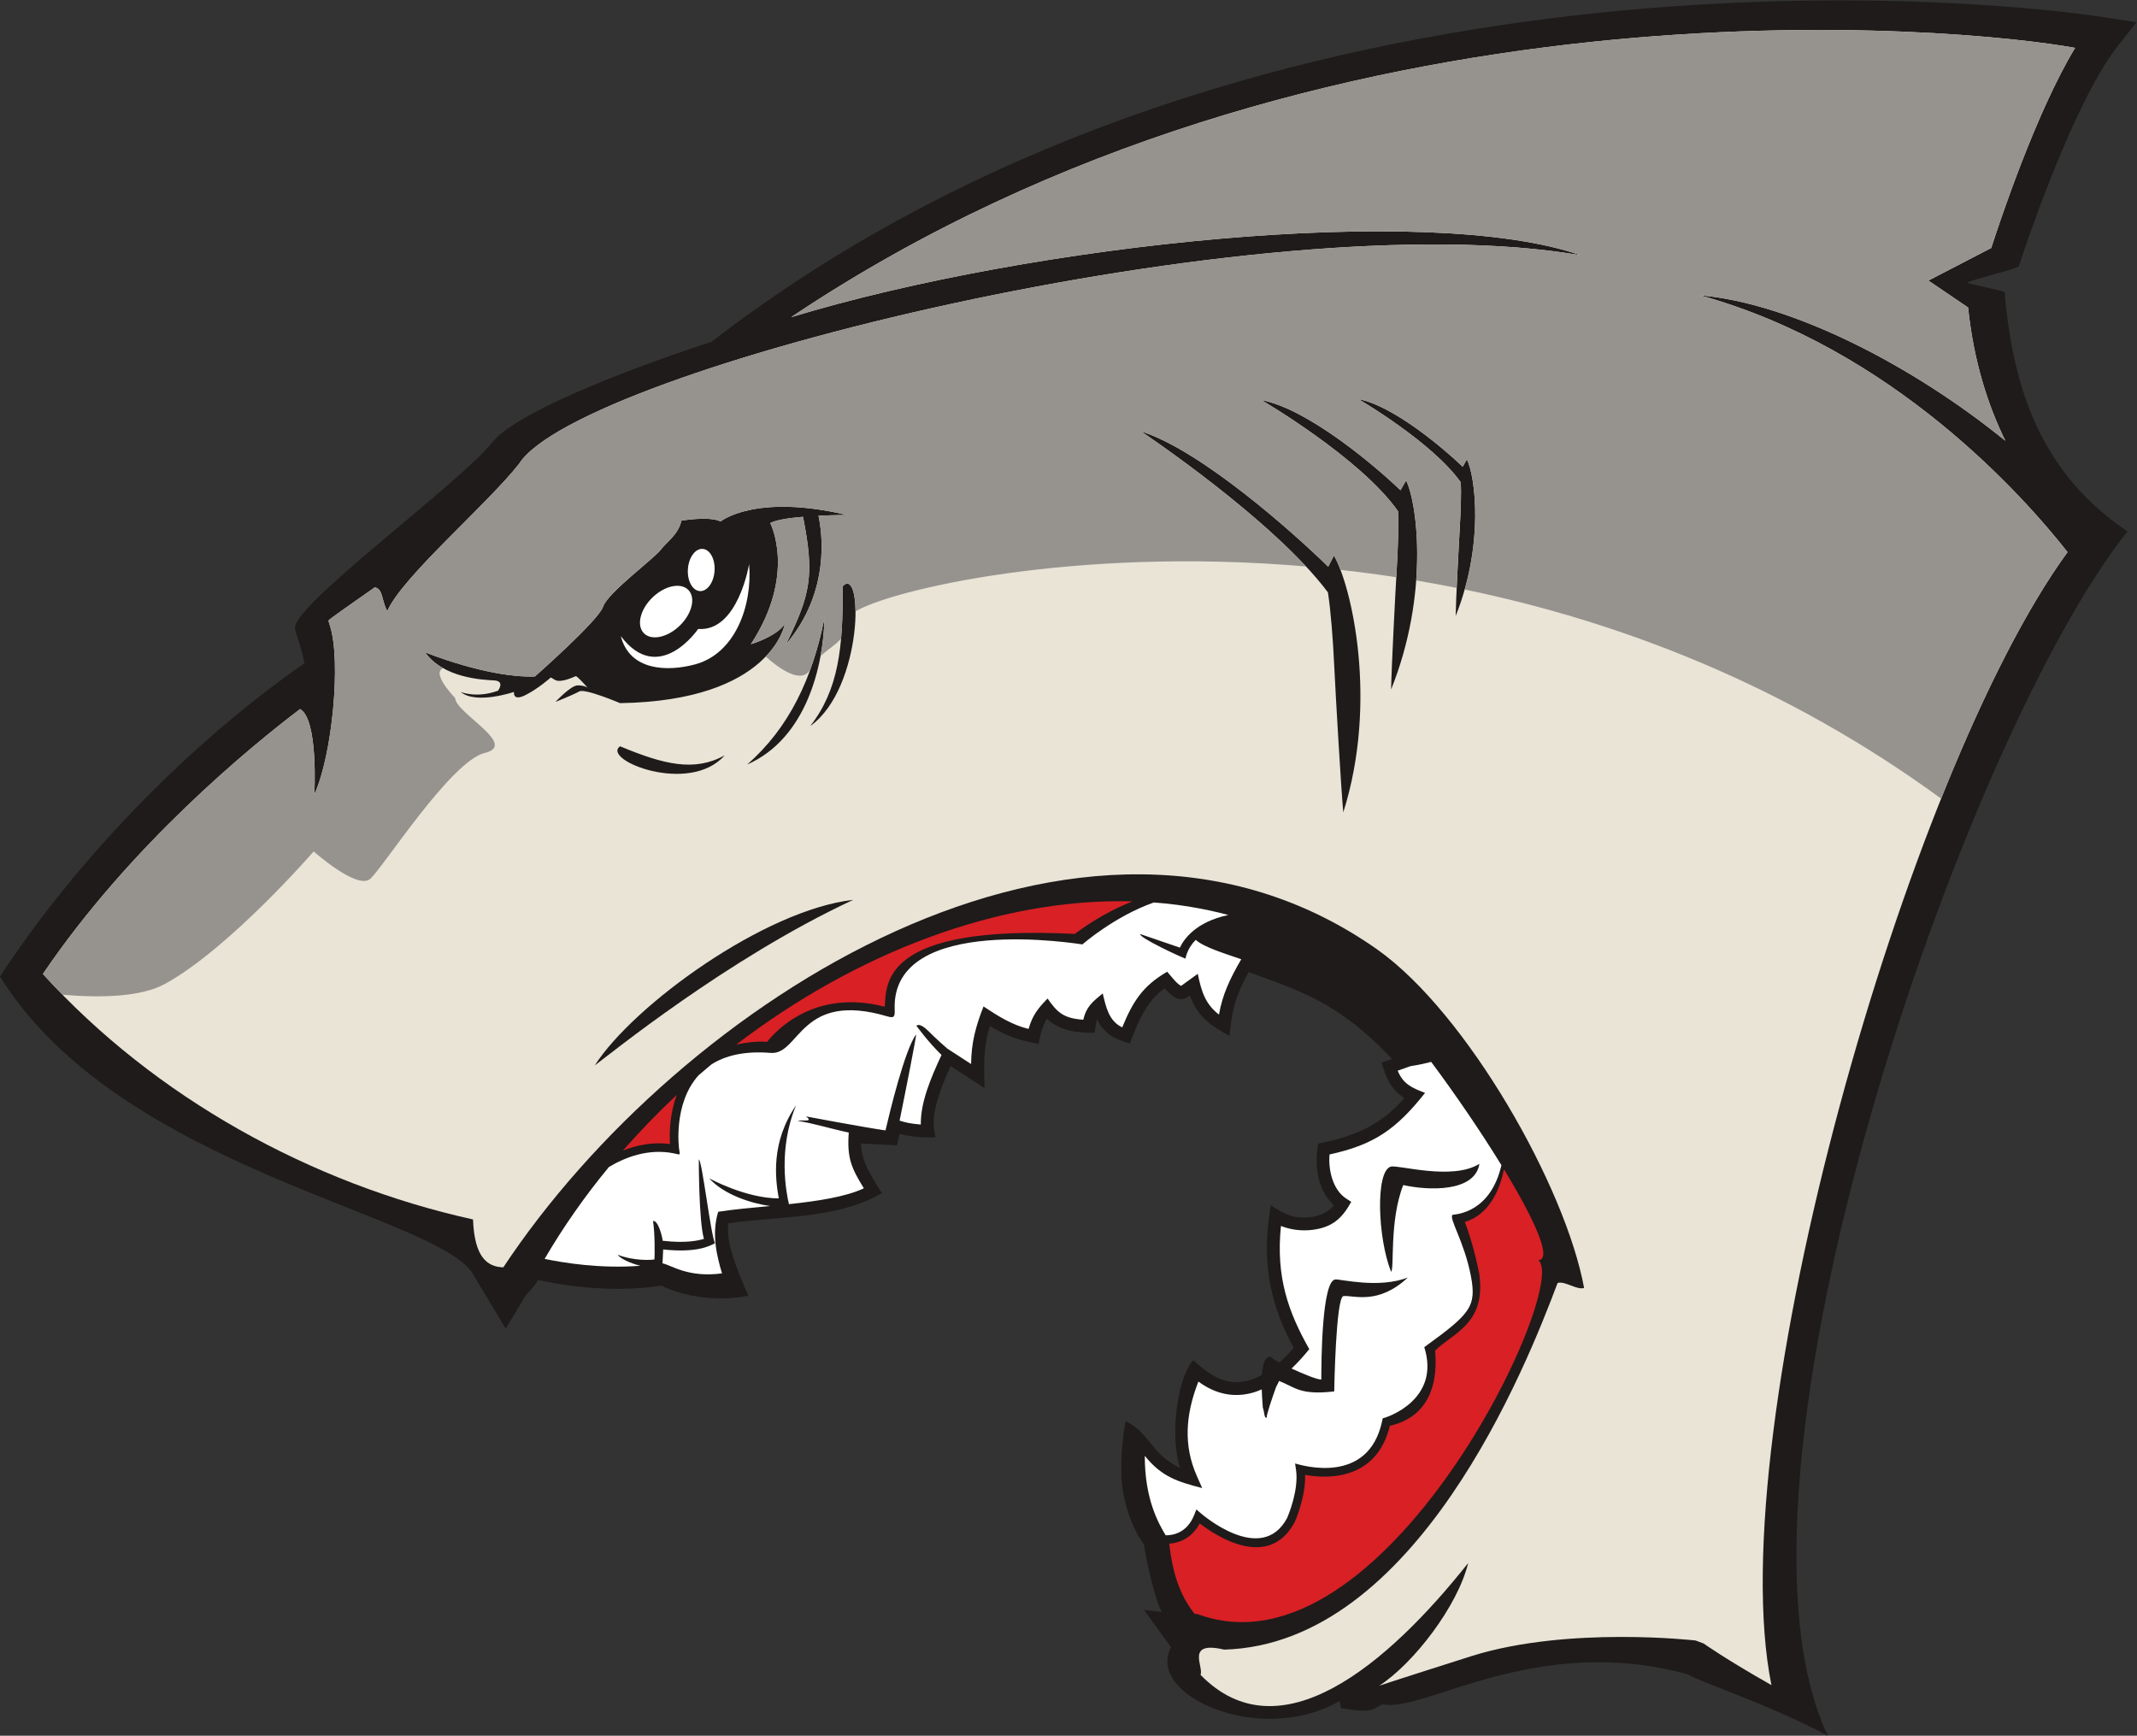 <?xml version="1.0" encoding="UTF-8" standalone="no"?>
<svg
   xmlns:dc="http://purl.org/dc/elements/1.1/"
   xmlns:cc="http://creativecommons.org/ns#"
   xmlns:rdf="http://www.w3.org/1999/02/22-rdf-syntax-ns#"
   xmlns:svg="http://www.w3.org/2000/svg"
   xmlns="http://www.w3.org/2000/svg"
   viewBox="0 0 807.147 655.613"
   height="655.613"
   width="807.147"
   xml:space="preserve"
   id="svg2"
   version="1.1"><rect x="0" y="0" width="807.147" height="655.613" fill="#333333" stroke="none"/><defs
     id="defs6" /><g
     transform="matrix(1.333,0,0,-1.333,0,655.613)"
     id="g10"><g
       transform="scale(0.1)"
       id="g12"><path
         id="path14"
         style="fill:#1e1b1a;fill-opacity:1;fill-rule:nonzero;stroke:none"
         d="m 3292.21,350.609 c -20.75,32.59 -48.19,167.442 -50.71,190.711 -29.18,40.84 -47.03,90.289 -57.28,137.891 -15.87,73.668 -1.21,185.48 5.4,211.918 67.86,-32.418 72.36,-94.367 153.89,-132.078 -32.36,103.789 -1.44,267.899 37.93,304.479 47.2,-42.21 90.02,-73.389 154.16,-57.43 13.22,3.29 26.67,8.85 40.03,16.18 2.11,31.22 9.21,56.66 27.86,50.02 -1.46,-1.45 7.52,-7.23 21.58,-14.75 14.36,12.59 28.08,26.7 40.7,41.63 -59.91,108.03 -90.66,226.37 -69.27,375.8 1.35,9.42 2.71,18.85 4.06,28.28 36.47,-23.67 63.32,-40.11 113.34,-33.75 25.47,3.24 49.64,13.72 65.94,33.35 -47.63,43.77 -55.23,111.84 -45.11,174.9 101.22,20.19 175.8,49.94 244.6,129.33 -37.53,22.89 -52.52,57.82 -64.3,100.13 9.69,3.41 19.38,6.84 29.07,10.26 -150.83,162.07 -267.03,195.19 -406.11,246.32 -38.02,-67.43 -47.6,-111.26 -54.34,-180.66 -53.93,29.39 -90.67,54.28 -112.27,114.68 -27,-23.66 -49.8,-4.38 -71.41,20 -52.51,-36.87 -76.01,-97.28 -98.8,-156.21 -44.33,12.61 -73.24,28.13 -93.09,69.3 -2.29,-13.04 -4.57,-26.07 -6.85,-39.09 -51.25,0.04 -98.89,5.44 -134.74,39.97 -13.37,-20.82 -18.72,-45.84 -23.77,-71.06 -52.29,8.21 -92,22.38 -137.73,50.23 -19.43,-59.86 -17.25,-116.07 -15.23,-175.94 -32.11,20.83 -64.21,41.64 -96.31,62.47 -25.66,-56.91 -55.41,-130.35 -46.37,-181.15 1.23,-6.86 2.45,-13.72 3.67,-20.58 -38.71,-1.47 -70.49,1.43 -101.94,9.77 -2.4,-10.81 -4.81,-21.63 -7.21,-32.44 -34,1.69 -68.01,3.36 -102.01,5.05 0.68,-54.51 33.26,-97.78 59.13,-140.68 -127.23,-74.16 -292.42,-64.79 -434.81,-85.29 -11.58,-63.92 48.47,-183.28 56.33,-205.21 -77.35,-16.45 -174.32,-6.64 -246.83,28.51 -146.1,-23.14 -292.55,3.42 -349.13,16 -17.12,-30.75 -33.33,-35.47 -48.42,-66.93 -14.36,-23.64 -28.73,-47.28 -43.09,-70.93 -13.6,24.03 -77.53,128.13 -91.13,152.15 -95.77,171.26 -1001.827,297.48 -1341.64,845.5 216.648,331.23 536.07,660.46 862.719,887.77 -10.004,50.21 -19.266,67.27 -26.703,97.03 -15.387,61.54 467.444,412.79 558.054,528.12 62.91,80.07 349.97,196.43 622.41,285.86 1487.05,1147.22 3508.46,987.08 3954.81,918.05 27.44,-4.25 54.89,-8.5 82.33,-12.75 -17.21,-21.8 -34.42,-43.61 -51.64,-65.41 -133.26,-168.79 -277.42,-612.15 -281.93,-626.62 -23.06,-11.95 -123.31,-34.19 -146.36,-46.15 5.27,-3.57 100.92,-22.6 106.2,-26.18 24.09,-281.97 107.43,-516.11 348.03,-678.49 C 5562.07,2826.43 4836.16,721.609 5179.08,0 5009.17,90.621 4812.27,153.559 4781.88,174.172 4349.4,292.16 4034.4,63.301 3916.7,89.078 c -17.41,-10.027 -26.76,-14.508 -26.86,-14.559 -27.27,-8.559 -62.51,0.109 -90.18,3.621 -1.35,6.711 -2.69,13.418 -4.03,20.129 -223.4,-129.371 -549.92,15.281 -477.61,152.3 -25.44,35.219 -50.87,70.45 -76.31,105.66 l 50.5,-5.621 v 0" /><path
         id="path16"
         style="fill:#d82025;fill-opacity:1;fill-rule:nonzero;stroke:none"
         d="m 2086.37,1958.49 c 20.98,4.71 44.23,7.7 70.06,8.53 5.78,-0.27 11.57,-0.55 17.35,-0.82 21.88,28.05 131.7,151.63 333,99.41 5.93,61.47 -14.71,234.24 538.85,206.31 16.41,12.7 80.15,59.75 163.39,92.25 -380.86,10.54 -786.17,-148.26 -1122.65,-405.68 z m 2175.06,-353.58 c -22.43,-110.81 -82.07,-140.92 -110.82,-149.06 9.07,-24.08 27.52,-77.84 41.02,-148.76 19.27,-141.19 -75.73,-165.83 -125.31,-215.97 15.79,-182.39 -103.69,-206.561 -128.21,-213.011 -39.49,-162.039 -189.59,-148.5 -240.22,-139.007 2.16,-62.864 -28.8,-132.551 -29.1,-133.153 -74.19,-139.91 -225.26,-38.449 -269.41,-4.449 -23.71,-44.539 -61.59,-55.469 -86.3,-57.461 4.79,-43.598 13.06,-85.891 29,-125.23 10.49,-25.879 24.35,-50.559 42.79,-73.61 l 9.82,-1.09 c 526.9,-193.488 1056.22,931.681 964.13,1003.051 40.64,2.91 -11.54,116.49 -97.39,257.75 z m -2496.37,53.16 c 38.18,15.13 83.98,25.05 133.36,18.52 -1.7,26.89 -1.83,83.33 19.42,139.4 -53.67,-50.16 -104.71,-102.95 -152.78,-157.92 v 0" /><path
         id="path18"
         style="fill:#ffffff;fill-opacity:1;fill-rule:nonzero;stroke:none"
         d="m 3941.5,1314.73 c -37.87,95.76 -44.76,284.44 -0.89,297.78 20.1,6.12 174.18,-40.38 251.28,7.94 -13.15,-81.48 -146.31,-75.73 -215.82,-60.13 -40.13,-101.23 -24.52,-240.57 -34.57,-245.59 z m 55.05,582.52 -36.28,-12.81 c 15.91,-38.55 41.01,-48.96 77.56,-62.91 -81.12,-102.69 -144.45,-147.22 -270.63,-174.5 -3.99,-44.91 9.69,-100.69 47.22,-125.01 4.77,-3.08 9.54,-6.17 14.3,-9.27 -25.89,-46.5 -52.74,-72.11 -110.25,-79.41 -30.48,-3.87 -62.33,0.5 -88.93,11.05 -14.97,-144.86 21.16,-244.57 80.26,-349.02 -15.48,-19.17 -32.27,-37.92 -50.17,-54.94 34.15,-15.95 73.23,-31.72 84.31,-31.21 -0.12,53.34 1.59,279.51 39.55,283.58 14.6,1.56 122.32,-26.69 205.62,5.53 -84.39,-79.17 -154.38,-49.62 -182.47,-52.62 -21.53,-2.3 -26.21,-266.98 -26.17,-270.101 -97.18,-11.089 -109.29,11.172 -156.37,29.711 -3.79,-9.91 -4.93,-9.8 -8.25,-17 -10.29,-28.871 -27.9,-79.242 -26.66,-87.32 -8.04,-1.211 -5.48,14.199 -10.97,28.398 -0.02,3.262 -2.33,25.692 -3.1,51.922 -10.07,-4.461 -20.34,-8.082 -30.8,-10.679 -48.77,-12.141 -99.08,-3.7 -148.72,32.869 -37.01,-94.951 -42.41,-181.28 -4.51,-267.311 5.07,-11.5 10.14,-23 15.21,-34.488 -70.21,18.219 -114.48,31.75 -162.56,91.309 -0.38,-124.329 40.09,-193.29 59.17,-225.141 18.95,-0.25 60.15,5.582 80.7,57.359 2.1,5.293 4.2,10.563 6.29,15.84 4.31,-3.687 8.63,-7.367 12.92,-11.058 0.5,-0.43 171.53,-149.981 244.38,-12.809 3.49,8.117 33.24,79.551 25.07,135.68 -0.89,6.16 -1.79,12.32 -2.69,18.48 16.4,-4.59 207.22,-63.711 246.5,119.609 0.62,2.84 1.22,5.68 1.83,8.508 9.41,1.16 165.12,51.364 117.72,201.542 130.03,94.26 148.72,114.21 132.08,201.58 -18.56,97.4 -63.87,165.02 -51.74,173.46 13.83,1.8 107.41,7.84 138.29,140.57 -58.02,94.46 -130.09,200.06 -199.05,292.73 -15.81,-4.18 -35.37,-8.52 -58.66,-12.12 z M 1543.18,1351.13 c 52.29,-10.97 158.47,-28.48 271.5,-19.48 -30.55,7.16 -58.27,21.42 -64.34,31.09 48.18,-18.5 98.17,-14.65 104.05,-13.13 0.83,12.88 1.52,73.88 -4.05,108.89 14.81,2.35 26.32,-44.78 27.33,-56 64,-7.55 100.87,0.22 116.91,5.39 -14.81,50.88 -14.51,224.4 -14.55,224.82 8.86,0.74 33.15,-210.04 45.81,-237.15 -12.75,-6.74 -49.41,-28.28 -146.74,-17.71 l -1.88,-39.41 c 23.81,-4.15 71.02,-41.45 168.6,-28.39 -14.62,48.48 -30.11,112.21 -10.82,174.56 42.9,6.75 94.29,11.28 147.2,16.31 -54.48,7.56 -131.26,32.4 -172.8,78.55 0.25,-0.15 102.74,-56.75 197.24,-56.94 -10.09,56.84 -22.78,158.71 49.03,263.81 -51.82,-124.38 -27.99,-247.43 -20.25,-280.12 80.83,8.59 159.79,20.39 212.31,44.83 -35.21,57.45 -48.08,85.17 -42.81,157.98 -52.01,11.08 -99.28,26.16 -144.76,33.23 12.27,3.72 47.1,-5.2 23.45,12.58 0.5,-0.07 166.56,-31.43 225.42,-39.64 10.77,46.46 54.3,227.97 86.55,271.67 1.91,-1.42 -29.75,-161.15 -46.61,-244.02 14.54,-4.76 31.96,-8.96 60.11,-11.02 -0.89,62.47 27.61,130.41 58.68,197.11 -39.2,38.24 -71.09,82.79 -71.19,82.91 6.23,5.21 17.6,1.26 35.28,-16.4 0.09,-0.11 21.61,-22.04 52.39,-48.5 l 67.35,-43.69 c 0.56,58.64 12.19,104.45 35.18,163.17 40.39,-26.91 81.06,-52.57 127.72,-63.69 10.79,38.61 27,58.7 53.78,86.16 26.82,-38.19 44.18,-56.36 101.31,-60.11 8.51,37.55 27.04,51.6 55,74.64 9.15,-38.61 17.2,-78.12 55.24,-96.33 29.58,72.32 57.85,117.69 127.41,157.72 11.31,-12.77 26.47,-33.78 39.41,-40.11 15.72,11.39 31.47,22.79 47.2,34.18 10.21,-48.61 20.35,-84.82 60.07,-115.59 9.65,55.84 31.04,101.99 63.2,156.9 -38.23,13.49 -106.57,33.7 -128.94,54.96 -23.3,-23.37 -27.62,-46.75 -29.24,-53.23 -12.93,4.44 -131.79,59.24 -128.25,69.69 37.5,-12.85 75.01,-25.69 112.51,-38.54 10.88,23.23 44.43,72.85 137.26,92.54 -68.94,18.36 -139.57,30.01 -211.26,35.44 -112.21,-39.74 -201.82,-118.54 -202.17,-118.81 -0.67,-0.55 -541.78,91.26 -531.99,-184 0.77,-20.22 -0.77,-25.87 -20.16,-20.12 -247.44,73.37 -248.39,-107.5 -329.57,-103.45 -76.68,6.42 -131.22,-7.9 -169.98,-32.83 -12.15,-10.09 -24.18,-20.34 -36.12,-30.69 -72.42,-80.47 -55.21,-207.02 -55.14,-207.52 2.77,-20.3 5.57,-17.61 -14.49,-13.54 -73.88,15.03 -140.67,-12.45 -184.25,-38.66 -68.11,-82.57 -129.3,-169.75 -182.14,-260.31 v 0" /><path
         id="path20"
         style="fill:#e9e4d6;fill-opacity:1;fill-rule:evenodd;stroke:none"
         d="m 3780.47,3032.14 c -3.83,78.61 -9.57,153.6 -17.83,207.7 -154.36,205.77 -528.96,455.7 -529.98,456.37 170.1,-53.32 433.4,-288.18 530.78,-383.79 l 16.31,31.6 c 49.59,-85.77 125.93,-412.72 26.4,-727.65 -6.85,75.07 -21.5,329.9 -25.68,415.77 z m 176.92,269.66 c 3.82,63.86 5.76,124.55 3.85,167.89 -106.34,151.31 -386.28,314.51 -387.05,314.95 132.4,-24.91 323.97,-188.02 394.06,-255.51 l 15.91,27.63 c 32.44,-64.68 65.29,-323.66 -42.52,-592.14 1.06,60.63 11.59,267.42 15.75,337.18 z m 178.95,123.66 c 2.85,47.87 4.3,93.37 2.87,125.85 -79.7,113.41 -289.54,235.75 -290.11,236.07 99.24,-18.66 242.83,-140.94 295.37,-191.52 l 11.93,20.72 c 24.3,-48.49 48.93,-242.62 -31.88,-443.85 0.79,45.45 8.69,200.44 11.82,252.73 z M 2417.59,2368.5 c -356.68,-166.07 -690.88,-438.96 -732.36,-469.11 109.87,171 480.92,440.66 732.36,469.11 z m -1213.18,701.54 c 0,0 178.46,-73.21 311.16,-68.64 0,0 180.75,159.01 193.33,197.91 12.58,38.9 144.14,136.13 162.44,160.15 18.31,24.03 50.34,43.47 59.49,83.51 0,0 78.94,13.73 110.97,-2.28 0,0 97.23,80.07 358.05,18.29 0,0 -36.8,0 -80.69,-2.18 9.53,-43.33 35.98,-213.68 -91.92,-363.92 69.11,140.92 81.29,194 48.05,361.04 -39.21,-3.31 -76.53,-8.78 -92.79,-17.82 0,0 75.5,-144.13 -54.91,-343.18 0,0 70.93,20.6 96.1,57.2 0,0 -36.61,-217.35 -466.74,-224.22 0,0 -99.52,42.33 -115.53,33.18 -16.02,-9.15 -67.5,-29.74 -67.5,-29.74 0,0 43.47,46.9 62.92,46.9 19.45,0 28.03,-6.58 28.03,-6.58 0,0 -29.46,34.04 -33.75,32.61 -4.29,-1.44 -42.61,-20.6 -58.92,-10.3 -16.3,10.3 -12.58,5.72 -12.58,5.72 0,0 -34.61,-30.9 -71.21,-49.2 -36.61,-18.3 -32.03,9.16 -32.03,9.16 0,0 -107.53,-36.61 -151,0 0,0 44.04,-18.88 105.81,3.43 0,0 20.59,27.45 -10.86,29.17 -31.46,1.71 -144.14,6.29 -195.92,79.79 z m 912.52,-318.18 c 119.3,104.15 184.89,244.32 219.19,414.93 -2.84,-131.34 -49.25,-340.3 -219.19,-414.93 z m 178.81,109.01 c 80.29,103.15 93.53,221.99 91.86,396 58.66,63.1 59,-287.89 -91.86,-396 z m -242.43,-82.9 c -85.74,-47.48 -172.52,-26 -296.42,25.69 -53.89,-38.22 196.46,-139.57 296.42,-25.69 z M 850.273,2909.11 C 708.672,2801.63 369.07,2523.68 121.602,2158.41 439.016,1808.32 882.348,1563.94 1340.3,1462.86 c 3.82,-104.65 38.6,-134.58 85.89,-135.64 497.35,750.65 1641.91,1489.69 2477.6,899.68 252.78,-179.84 531.76,-670.46 584.68,-958.1 -20.46,-6.78 -54.65,20.76 -75.11,13.98 -88.07,-234.11 -400.23,-1023.499 -944.81,-1038.87 -111.59,26.211 -56.16,-50.539 -67.09,-71.238 223.67,-230.262 529.08,27.476 758.54,316.539 -29.72,-121.813 -154,-283.93 -251.96,-347.621 18.57,6.609 240.97,77.691 264.94,85.082 272.91,84.25 630.43,43.199 631.46,43.098 7.63,-2.872 15.26,-5.731 22.88,-8.59 0.23,-0.149 61.69,-44.039 192.01,-117.809 -145.81,721.559 381.58,2583.679 838.99,3210.429 -124.56,158.43 -495.65,577.04 -1041.68,727.86 263.11,-23.01 605.3,-200.87 865.44,-412.33 -48.62,99.02 -89.58,223.93 -105.54,377.64 -37.51,25.45 -75.01,50.9 -112.52,76.35 59.36,30.78 118.72,61.56 178.08,92.34 25.65,79.57 127.77,385.52 237.6,567.02 -310.35,56.71 -2137.49,242.05 -3637.92,-763.07 685.65,208.3 1807.73,325.7 2237.26,175.27 -901.27,156.96 -2839.44,-324 -3008.32,-590.95 -91.28,-116.15 -330.48,-319.55 -373.5,-417.34 -17.44,33.84 -11.05,61.13 -34.88,67.68 -64.485,-44.91 -132.238,-92.63 -131.758,-94.56 1.039,-4.15 2.598,-9.01 4.547,-15.1 31.926,-99.56 6.262,-367.59 -44.391,-476.99 0.016,0.36 11.789,212.41 -40.465,241.49 v 0" /><path
         id="path22"
         style="fill:#ffffff;fill-opacity:1;fill-rule:evenodd;stroke:none"
         d="m 1848.72,3225.25 c 34.86,33.79 80.44,43.32 101.79,21.28 21.36,-22.03 10.4,-67.28 -24.47,-101.07 -34.86,-33.79 -80.43,-43.32 -101.79,-21.29 -21.35,22.04 -10.4,67.29 24.47,101.08 v 0" /><path
         id="path24"
         style="fill:#ffffff;fill-opacity:1;fill-rule:evenodd;stroke:none"
         d="m 1949.13,3305.73 c 2.23,33.02 20.94,58.64 41.81,57.23 20.87,-1.4 35.98,-29.31 33.75,-62.33 -2.23,-33.02 -20.95,-58.64 -41.81,-57.24 -20.87,1.41 -35.98,29.32 -33.75,62.34 v 0" /><path
         id="path26"
         style="fill:#ffffff;fill-opacity:1;fill-rule:evenodd;stroke:none"
         d="m 2122.59,3320 c 0,0 -31.26,-192.5 -144.42,-183.92 0,0 -110.97,-163.19 -219.13,-20.31 25.45,-99.1 132.59,-100.88 210.11,-80.16 114.07,30.51 163.3,166.2 153.44,284.39 v 0" /><path
         id="path28"
         style="fill:#96938f;fill-opacity:1;fill-rule:evenodd;stroke:none"
         d="m 177.109,2099.59 c 114.051,-9.6 224.5,-5.52 290.68,30.88 183.031,100.66 420.973,375.22 420.973,375.22 0,0 123.548,-109.83 160.148,-77.8 36.61,32.04 228.79,334.04 324.88,356.92 96.09,22.88 -84.08,113.83 -84.08,155.58 0,0 -69.85,71.34 -33.7,84.37 -19.73,11.04 -37.82,25.72 -51.6,45.28 0,0 178.46,-73.21 311.16,-68.64 0,0 180.75,159.01 193.33,197.91 12.58,38.9 144.14,136.13 162.44,160.15 18.31,24.03 50.34,43.47 59.49,83.51 0,0 78.94,13.73 110.97,-2.28 0,0 97.23,80.07 358.05,18.29 0,0 -36.8,0 -80.69,-2.18 9.53,-43.33 35.98,-213.68 -91.92,-363.92 69.11,140.92 81.29,194 48.05,361.04 -39.21,-3.31 -76.53,-8.78 -92.79,-17.82 0,0 75.5,-144.13 -54.91,-343.18 0,0 70.93,20.6 96.1,57.2 0,0 -7.37,-43.55 -54.05,-92.27 33.39,-29.84 102.46,-82.76 127.01,-34.99 16.31,45.19 29.27,93.21 39.47,143.93 -0.7,-32.2 -4.03,-69.07 -11.13,-107.47 19.55,18.02 41.73,30.49 58.22,49.47 3.98,44.78 4.92,93.74 4.39,148.08 22.24,23.92 36.09,-11.7 36.5,-71.04 96.99,59.25 612.63,184.53 1276.44,127.37 -174.61,187.34 -466.99,382.41 -467.88,383.01 170.1,-53.32 433.4,-288.18 530.78,-383.79 l 16.31,31.6 c 5.9,-10.22 12.19,-23.9 18.52,-40.53 51.94,-5.77 104.62,-12.61 158.02,-20.79 0.4,7.14 0.78,13.56 1.1,19.1 3.82,63.86 5.76,124.55 3.85,167.89 -106.34,151.31 -386.28,314.51 -387.05,314.95 132.4,-24.91 323.97,-188.02 394.06,-255.51 l 15.91,27.63 c 19.32,-38.51 38.77,-145.92 28.6,-283.19 37.93,-6.39 76.21,-13.48 114.73,-21.2 2.8,62.35 6.83,139.25 8.85,173.09 2.85,47.87 4.3,93.37 2.87,125.85 -79.7,113.41 -289.54,235.75 -290.11,236.07 99.24,-18.66 242.83,-140.94 295.37,-191.52 l 11.93,20.72 c 21.26,-42.41 42.76,-196.2 -6.23,-368.73 437.12,-90.37 907.7,-269.06 1349.96,-592.55 115.41,288.54 239.17,535.4 358.19,698.5 -124.56,158.43 -495.65,577.04 -1041.68,727.86 263.11,-23.01 605.3,-200.87 865.44,-412.33 -48.62,99.02 -89.58,223.93 -105.54,377.64 -37.51,25.45 -75.01,50.9 -112.52,76.35 59.36,30.78 118.72,61.56 178.08,92.34 25.65,79.57 127.77,385.52 237.6,567.02 -310.35,56.71 -2137.49,242.05 -3637.92,-763.07 685.65,208.3 1807.73,325.7 2237.26,175.27 -901.27,156.96 -2839.44,-324 -3008.32,-590.95 -91.28,-116.15 -330.48,-319.55 -373.5,-417.34 -17.44,33.84 -11.05,61.13 -34.88,67.68 -64.485,-44.91 -132.238,-92.63 -131.758,-94.56 1.039,-4.15 2.598,-9.01 4.547,-15.1 31.926,-99.56 6.262,-367.59 -44.391,-476.99 0.016,0.36 11.789,212.41 -40.465,241.49 -141.601,-107.48 -481.203,-385.43 -728.671,-750.7 18.093,-19.96 36.617,-39.55 55.507,-58.82 v 0" /></g></g></svg>